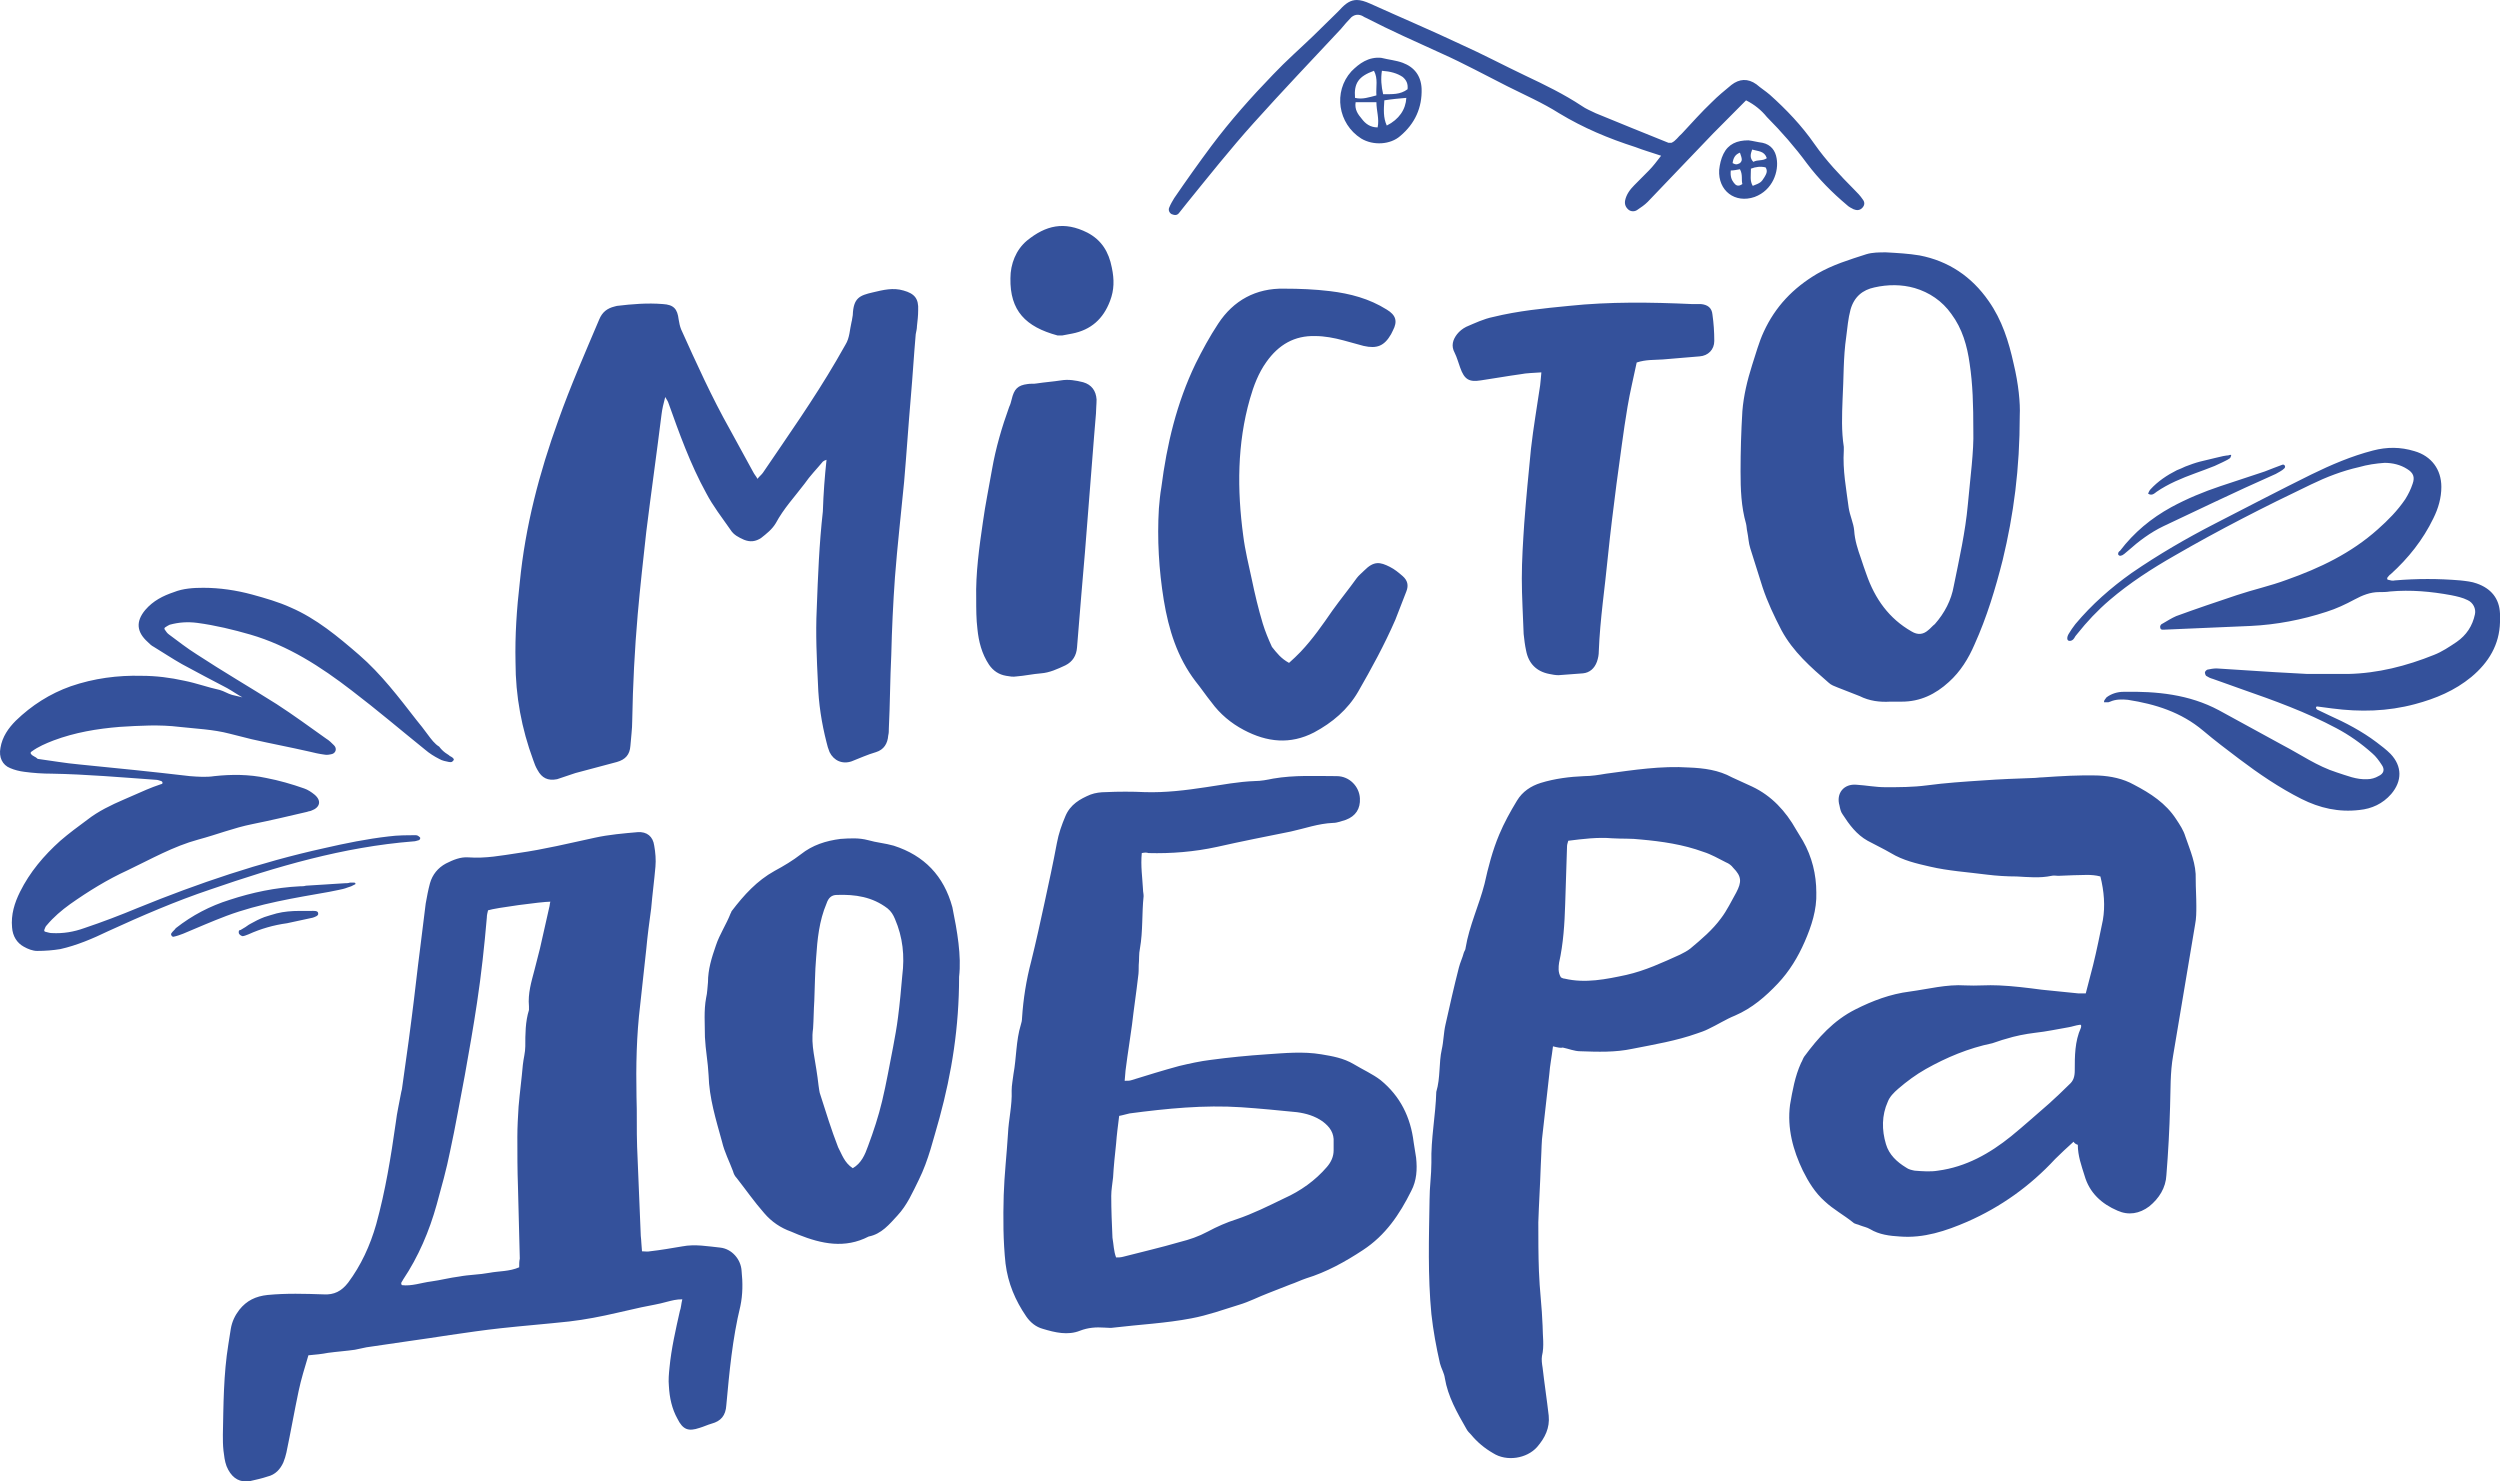<svg xmlns="http://www.w3.org/2000/svg" width="135" height="80" viewBox="0 0 135 80" fill="none"><path d="M28.036 68.434C27.508 68.666 26.948 68.633 26.42 68.733C25.892 68.833 25.331 68.833 24.803 68.932C24.275 68.999 23.78 69.132 23.285 69.198C22.757 69.265 22.229 69.464 21.702 69.398C21.603 69.265 21.735 69.198 21.767 69.099C22.592 67.869 23.186 66.473 23.582 65.044C23.846 64.08 24.11 63.149 24.308 62.152C24.605 60.789 24.836 59.427 25.1 58.064C25.331 56.768 25.562 55.471 25.76 54.142C25.991 52.613 26.156 51.084 26.288 49.556C26.288 49.422 26.321 49.29 26.354 49.157C26.75 49.024 29.257 48.691 29.719 48.691C29.686 48.791 29.686 48.924 29.653 49.024C29.488 49.755 29.323 50.486 29.158 51.217C29.059 51.616 28.96 51.982 28.861 52.381C28.696 53.012 28.498 53.644 28.564 54.342C28.564 54.408 28.564 54.474 28.564 54.541C28.366 55.172 28.366 55.837 28.366 56.502C28.366 56.834 28.267 57.167 28.234 57.499C28.168 58.263 28.069 58.995 28.003 59.759C27.97 60.291 27.937 60.856 27.937 61.388C27.937 62.285 27.937 63.182 27.97 64.08C28.003 65.376 28.036 66.672 28.069 67.968C28.036 68.101 28.036 68.267 28.036 68.434ZM13.288 80C13.387 80 13.486 80 13.552 79.967C13.849 79.9 14.146 79.834 14.443 79.734C14.872 79.634 15.136 79.335 15.301 78.97C15.367 78.803 15.433 78.604 15.466 78.438C15.697 77.341 15.895 76.211 16.126 75.114C16.258 74.483 16.456 73.851 16.654 73.186C17.017 73.153 17.38 73.12 17.709 73.054C18.204 72.987 18.699 72.954 19.161 72.887C19.359 72.854 19.59 72.788 19.788 72.754C21.306 72.522 22.823 72.322 24.308 72.09C25.232 71.957 26.123 71.824 27.046 71.724C28.267 71.591 29.521 71.492 30.742 71.359C31.599 71.259 32.457 71.093 33.315 70.893C33.744 70.793 34.173 70.694 34.635 70.594C35.097 70.494 35.559 70.428 36.021 70.295C36.285 70.228 36.516 70.162 36.845 70.162C36.779 70.428 36.779 70.627 36.713 70.793C36.483 71.824 36.252 72.821 36.153 73.851C36.12 74.184 36.087 74.516 36.12 74.848C36.153 75.48 36.285 76.078 36.581 76.61C36.878 77.208 37.175 77.308 37.769 77.108C38 77.042 38.198 76.942 38.429 76.876C38.924 76.743 39.188 76.444 39.221 75.879C39.386 74.084 39.551 72.289 39.98 70.528C40.112 69.896 40.112 69.265 40.046 68.633C40.013 68.002 39.518 67.437 38.891 67.37C38.231 67.304 37.538 67.171 36.845 67.304C36.252 67.403 35.691 67.503 35.097 67.57C34.965 67.603 34.833 67.57 34.668 67.57C34.635 67.27 34.635 67.005 34.602 66.739C34.536 65.143 34.47 63.515 34.404 61.919C34.371 61.022 34.404 60.125 34.371 59.227C34.338 57.565 34.371 55.904 34.569 54.275C34.668 53.278 34.8 52.248 34.899 51.251C34.965 50.519 35.064 49.788 35.163 49.057C35.229 48.292 35.328 47.561 35.394 46.797C35.427 46.431 35.394 46.032 35.328 45.667C35.262 45.168 34.932 44.902 34.437 44.936C33.678 45.002 32.886 45.069 32.127 45.235C30.742 45.534 29.389 45.866 27.97 46.066C27.079 46.199 26.222 46.365 25.298 46.298C24.869 46.265 24.473 46.431 24.077 46.631C23.648 46.863 23.351 47.229 23.219 47.694C23.12 48.06 23.054 48.425 22.988 48.791C22.889 49.589 22.79 50.386 22.691 51.184C22.526 52.447 22.394 53.71 22.229 54.973C22.163 55.405 22.131 55.804 22.064 56.236C21.933 57.1 21.834 57.964 21.702 58.828C21.702 58.862 21.669 58.928 21.669 58.961C21.57 59.526 21.438 60.058 21.372 60.623C21.108 62.484 20.811 64.312 20.316 66.107C19.986 67.27 19.491 68.334 18.798 69.265C18.435 69.73 18.039 69.929 17.478 69.896C16.456 69.863 15.466 69.83 14.443 69.929C13.816 69.996 13.321 70.228 12.925 70.727C12.694 71.026 12.53 71.359 12.463 71.757C12.431 72.023 12.364 72.322 12.332 72.588C12.068 74.217 12.068 75.846 12.035 77.474C12.035 77.773 12.035 78.039 12.068 78.338C12.101 78.604 12.133 78.903 12.232 79.169C12.463 79.734 12.826 80 13.288 80ZM60.27 67.902C60.403 67.902 60.502 67.902 60.633 67.869C61.656 67.603 62.679 67.37 63.702 67.071C64.23 66.938 64.725 66.772 65.219 66.506C65.714 66.24 66.242 66.007 66.77 65.841C67.661 65.542 68.519 65.11 69.344 64.711C70.234 64.312 71.026 63.747 71.653 63.016C71.884 62.75 72.016 62.451 72.016 62.119C72.016 61.986 72.016 61.82 72.016 61.687C72.049 61.188 71.818 60.856 71.422 60.557C70.993 60.258 70.531 60.125 70.037 60.058C69.047 59.959 68.024 59.859 67.034 59.792C65.022 59.659 63.009 59.859 60.996 60.125C60.831 60.158 60.633 60.224 60.435 60.258C60.37 60.789 60.303 61.288 60.27 61.753C60.205 62.352 60.139 62.983 60.106 63.581C60.073 63.914 60.007 64.246 60.007 64.578C60.007 65.343 60.04 66.107 60.073 66.838C60.139 67.204 60.139 67.57 60.27 67.902ZM61.656 46.066C61.59 46.764 61.689 47.395 61.722 48.027C61.722 48.16 61.755 48.259 61.755 48.392C61.656 49.323 61.722 50.287 61.557 51.217C61.491 51.516 61.524 51.816 61.491 52.115C61.491 52.314 61.491 52.547 61.458 52.746C61.359 53.61 61.227 54.474 61.128 55.339C61.029 56.103 60.897 56.867 60.798 57.665C60.765 57.865 60.765 58.064 60.732 58.363C60.897 58.363 60.996 58.363 61.095 58.33C61.953 58.064 62.811 57.798 63.669 57.565C64.23 57.432 64.824 57.3 65.385 57.233C66.374 57.1 67.397 57 68.387 56.934C69.377 56.867 70.366 56.768 71.356 56.934C71.95 57.034 72.544 57.133 73.105 57.466C73.6 57.765 74.128 57.998 74.557 58.33C75.612 59.194 76.173 60.324 76.338 61.687C76.371 61.953 76.437 62.252 76.47 62.518C76.536 63.149 76.503 63.747 76.206 64.312C75.579 65.575 74.82 66.705 73.6 67.503C72.643 68.135 71.62 68.7 70.531 69.032C70.234 69.132 69.971 69.265 69.674 69.364C69.278 69.531 68.882 69.663 68.486 69.83C67.958 70.029 67.463 70.295 66.902 70.461C66.044 70.727 65.219 71.026 64.329 71.192C62.943 71.458 61.524 71.525 60.139 71.691C59.974 71.724 59.809 71.691 59.644 71.691C59.182 71.658 58.753 71.691 58.324 71.857C57.664 72.123 56.971 71.957 56.311 71.757C55.948 71.658 55.651 71.425 55.42 71.093C54.827 70.228 54.431 69.298 54.299 68.234C54.167 67.005 54.167 65.775 54.2 64.545C54.233 63.448 54.365 62.318 54.431 61.221C54.464 60.457 54.662 59.693 54.629 58.895C54.629 58.596 54.695 58.297 54.728 57.998C54.893 57.1 54.86 56.203 55.124 55.339C55.157 55.239 55.19 55.106 55.19 54.973C55.256 53.943 55.42 52.912 55.684 51.915C55.948 50.852 56.179 49.788 56.41 48.725C56.641 47.661 56.872 46.597 57.07 45.534C57.169 45.002 57.334 44.537 57.532 44.072C57.796 43.44 58.324 43.141 58.885 42.908C59.149 42.809 59.446 42.775 59.71 42.775C60.403 42.742 61.128 42.742 61.821 42.775C62.943 42.809 64.032 42.675 65.121 42.509C66.011 42.376 66.869 42.21 67.76 42.177C68.09 42.177 68.42 42.111 68.75 42.044C69.904 41.845 71.059 41.911 72.181 41.911C72.874 41.911 73.402 42.476 73.435 43.108C73.468 43.673 73.204 44.072 72.676 44.271C72.445 44.337 72.214 44.437 71.983 44.437C71.191 44.47 70.465 44.736 69.707 44.902C68.387 45.168 67.034 45.434 65.714 45.733C64.494 45.999 63.24 46.099 62.019 46.066C61.92 46.032 61.821 46.032 61.656 46.066ZM84.29 52.779C84.356 52.813 84.421 52.846 84.487 52.846C85.609 53.112 86.731 52.879 87.82 52.646C88.843 52.414 89.766 51.982 90.723 51.55C90.921 51.45 91.119 51.35 91.284 51.217C91.878 50.719 92.472 50.22 92.934 49.589C93.264 49.157 93.495 48.658 93.759 48.193C94.055 47.628 94.055 47.329 93.594 46.863C93.495 46.73 93.363 46.631 93.198 46.564C92.802 46.365 92.406 46.132 91.977 45.999C90.888 45.6 89.733 45.434 88.612 45.334C88.084 45.268 87.589 45.301 87.061 45.268C86.269 45.202 85.477 45.301 84.686 45.401C84.653 45.534 84.62 45.6 84.62 45.7C84.587 46.73 84.553 47.794 84.52 48.824C84.487 49.888 84.421 50.951 84.191 51.982C84.158 52.214 84.125 52.514 84.29 52.779ZM83.861 56.502C83.795 57.067 83.696 57.532 83.663 57.998C83.531 59.161 83.399 60.357 83.267 61.521C83.234 61.986 83.234 62.451 83.201 62.95C83.168 63.98 83.102 64.977 83.069 66.007C83.069 66.872 83.069 67.769 83.102 68.633C83.135 69.63 83.267 70.594 83.3 71.591C83.3 72.123 83.399 72.688 83.267 73.22C83.234 73.419 83.267 73.652 83.3 73.851C83.399 74.715 83.531 75.58 83.63 76.444C83.696 77.108 83.432 77.64 83.003 78.139C82.442 78.77 81.353 78.936 80.627 78.471C80.165 78.205 79.769 77.873 79.44 77.474C79.341 77.374 79.242 77.275 79.176 77.142C78.681 76.278 78.186 75.413 78.021 74.416C77.988 74.15 77.823 73.885 77.757 73.619C77.559 72.754 77.394 71.857 77.295 70.96C77.097 68.899 77.163 66.838 77.196 64.778C77.196 64.113 77.295 63.448 77.295 62.783C77.262 61.487 77.526 60.224 77.559 58.961C77.79 58.197 77.691 57.399 77.856 56.668C77.955 56.236 77.955 55.771 78.054 55.339C78.285 54.308 78.516 53.278 78.78 52.248C78.846 51.982 78.978 51.716 79.044 51.45C79.077 51.35 79.143 51.284 79.143 51.184C79.341 49.987 79.868 48.891 80.165 47.727C80.363 46.83 80.594 45.933 80.957 45.069C81.221 44.437 81.551 43.839 81.914 43.24C82.211 42.742 82.673 42.443 83.201 42.277C83.96 42.044 84.751 41.944 85.543 41.911C85.939 41.911 86.335 41.845 86.731 41.778C88.216 41.579 89.7 41.346 91.218 41.446C92.01 41.479 92.802 41.579 93.528 41.978C93.891 42.144 94.254 42.31 94.616 42.476C95.672 42.975 96.431 43.806 96.992 44.803C97.124 45.002 97.223 45.202 97.355 45.401C97.85 46.265 98.081 47.229 98.081 48.193C98.114 49.123 97.817 50.021 97.454 50.852C97.091 51.683 96.629 52.447 96.002 53.112C95.342 53.81 94.616 54.441 93.693 54.84C93.198 55.039 92.736 55.339 92.241 55.571C92.043 55.671 91.845 55.737 91.647 55.804C90.525 56.203 89.338 56.402 88.15 56.635C87.226 56.834 86.269 56.801 85.345 56.768C85.015 56.768 84.719 56.635 84.388 56.568C84.29 56.602 84.125 56.568 83.861 56.502ZM112.301 55.339C112.07 55.372 111.905 55.438 111.707 55.471C111.113 55.571 110.519 55.704 109.892 55.771C109.364 55.837 108.836 55.937 108.309 56.103C108.045 56.169 107.814 56.269 107.583 56.336C106.296 56.602 105.108 57.1 103.986 57.732C103.459 58.031 102.964 58.396 102.502 58.795C102.271 58.995 102.04 59.227 101.941 59.493C101.611 60.224 101.611 61.022 101.842 61.786C102.007 62.352 102.436 62.75 102.931 63.049C103.063 63.149 103.228 63.182 103.393 63.216C103.821 63.249 104.25 63.282 104.646 63.216C106.164 63.016 107.451 62.285 108.605 61.354C109.298 60.789 109.958 60.191 110.651 59.593C111.014 59.261 111.377 58.928 111.74 58.562C111.971 58.363 112.037 58.13 112.037 57.798C112.037 57.034 112.037 56.236 112.367 55.505C112.367 55.505 112.433 55.305 112.301 55.339ZM111.971 61.654C111.608 61.986 111.278 62.285 110.981 62.584C109.628 64.046 108.045 65.177 106.23 65.974C105.075 66.473 103.887 66.872 102.601 66.772C102.04 66.739 101.479 66.672 100.984 66.373C100.819 66.273 100.621 66.24 100.456 66.174C100.324 66.107 100.159 66.107 100.06 66.007C99.565 65.609 99.004 65.309 98.543 64.877C98.015 64.412 97.652 63.814 97.355 63.216C96.827 62.119 96.497 60.922 96.662 59.659C96.794 58.895 96.926 58.13 97.256 57.399C97.322 57.3 97.355 57.167 97.421 57.067C98.18 56.037 99.004 55.106 100.192 54.508C101.116 54.042 102.073 53.677 103.129 53.544C104.118 53.411 105.108 53.145 106.131 53.212C106.725 53.245 107.352 53.178 107.946 53.212C108.704 53.245 109.496 53.344 110.255 53.444C110.915 53.511 111.575 53.577 112.235 53.644C112.334 53.644 112.466 53.644 112.631 53.644C112.763 53.145 112.895 52.646 113.027 52.115C113.225 51.317 113.389 50.486 113.554 49.688C113.686 48.924 113.62 48.126 113.422 47.329C112.928 47.196 112.466 47.262 111.971 47.262C111.707 47.262 111.41 47.295 111.146 47.295C111.014 47.295 110.915 47.262 110.783 47.295C110.156 47.428 109.529 47.362 108.902 47.329C108.375 47.329 107.814 47.295 107.286 47.229C106.263 47.096 105.207 47.029 104.217 46.797C103.492 46.631 102.766 46.465 102.106 46.066C101.71 45.833 101.281 45.634 100.852 45.401C100.258 45.069 99.862 44.537 99.499 43.972C99.4 43.839 99.367 43.673 99.334 43.506C99.136 42.842 99.565 42.31 100.258 42.376C100.786 42.41 101.281 42.509 101.809 42.509C102.568 42.509 103.294 42.509 104.052 42.41C105.042 42.277 106.065 42.21 107.055 42.144C107.979 42.077 108.869 42.044 109.793 42.011C109.958 42.011 110.123 41.978 110.288 41.978C111.278 41.911 112.301 41.845 113.324 41.878C113.983 41.911 114.643 42.044 115.237 42.376C116.128 42.842 116.953 43.373 117.514 44.238C117.712 44.537 117.91 44.836 118.009 45.168C118.272 45.933 118.602 46.664 118.569 47.495C118.569 47.96 118.602 48.425 118.602 48.924C118.602 49.256 118.602 49.589 118.536 49.921C118.141 52.281 117.745 54.641 117.349 57C117.184 57.931 117.217 58.828 117.184 59.759C117.151 60.989 117.085 62.218 116.986 63.448C116.953 64.146 116.59 64.711 116.062 65.143C115.534 65.542 114.94 65.642 114.346 65.376C113.488 65.01 112.829 64.412 112.565 63.481C112.4 62.95 112.202 62.418 112.202 61.82C112.103 61.786 112.037 61.753 111.971 61.654ZM44.632 24.828C44.533 24.861 44.467 24.894 44.434 24.927C44.104 25.326 43.741 25.692 43.444 26.124C42.916 26.822 42.322 27.453 41.893 28.251C41.695 28.583 41.398 28.816 41.102 29.049C40.805 29.248 40.508 29.281 40.178 29.148C39.881 29.015 39.617 28.882 39.452 28.616C38.99 27.952 38.495 27.32 38.132 26.622C37.274 25.06 36.68 23.398 36.087 21.737C36.054 21.637 35.988 21.57 35.922 21.438C35.823 21.803 35.757 22.102 35.724 22.368C35.46 24.495 35.163 26.589 34.899 28.716C34.734 30.212 34.569 31.674 34.437 33.17C34.272 35.064 34.173 36.992 34.14 38.92C34.14 39.385 34.074 39.817 34.041 40.282C34.008 40.748 33.777 41.014 33.315 41.147C32.556 41.346 31.83 41.545 31.072 41.745C30.874 41.811 30.676 41.878 30.478 41.944C30.346 41.978 30.214 42.044 30.082 42.077C29.587 42.177 29.257 42.011 29.026 41.579C28.927 41.413 28.861 41.246 28.795 41.047C28.168 39.352 27.838 37.59 27.838 35.762C27.805 34.3 27.904 32.871 28.069 31.442C28.366 28.417 29.125 25.526 30.148 22.701C30.808 20.839 31.599 19.044 32.358 17.25C32.523 16.851 32.787 16.651 33.183 16.552C33.216 16.552 33.282 16.518 33.315 16.518C34.14 16.419 34.965 16.352 35.79 16.419C36.383 16.452 36.581 16.685 36.647 17.25C36.68 17.449 36.713 17.615 36.779 17.782C37.604 19.61 38.429 21.438 39.419 23.199C39.848 23.963 40.244 24.728 40.673 25.492C40.739 25.625 40.838 25.725 40.904 25.858C41.002 25.725 41.135 25.625 41.2 25.526C42.553 23.531 43.939 21.57 45.16 19.477C45.325 19.177 45.49 18.912 45.655 18.612C45.886 18.247 45.886 17.782 45.984 17.383C46.017 17.283 46.017 17.15 46.05 17.017C46.084 16.086 46.413 15.954 47.139 15.787C47.7 15.654 48.228 15.521 48.789 15.688C49.383 15.854 49.614 16.12 49.581 16.751C49.581 17.05 49.548 17.316 49.515 17.615C49.515 17.748 49.482 17.881 49.449 18.047C49.35 19.177 49.284 20.307 49.185 21.438C49.053 22.966 48.954 24.495 48.822 26.024C48.657 27.752 48.459 29.447 48.327 31.176C48.228 32.572 48.162 33.968 48.129 35.364C48.063 36.693 48.063 38.022 47.997 39.352C47.997 39.485 47.997 39.584 47.964 39.718C47.931 40.15 47.733 40.482 47.304 40.615C46.842 40.748 46.413 40.947 45.984 41.113C45.49 41.28 45.028 41.08 44.797 40.615C44.731 40.449 44.665 40.249 44.632 40.083C44.368 39.053 44.203 37.989 44.17 36.926C44.104 35.563 44.038 34.233 44.104 32.871C44.17 31.109 44.236 29.381 44.434 27.619C44.467 26.622 44.533 25.758 44.632 24.828ZM46.05 63.083C46.512 62.817 46.71 62.352 46.875 61.886C47.172 61.089 47.436 60.291 47.634 59.46C47.865 58.496 48.03 57.532 48.228 56.535C48.327 56.003 48.426 55.471 48.492 54.94C48.591 54.175 48.657 53.444 48.723 52.68C48.855 51.616 48.756 50.619 48.327 49.622C48.228 49.389 48.129 49.223 47.931 49.057C47.106 48.425 46.182 48.292 45.193 48.326C44.896 48.326 44.731 48.492 44.632 48.791C44.236 49.722 44.137 50.719 44.071 51.716C44.005 52.48 44.005 53.278 43.972 54.042C43.939 54.541 43.939 55.039 43.906 55.538C43.84 56.003 43.873 56.435 43.939 56.867C44.038 57.466 44.137 58.031 44.203 58.629C44.236 58.795 44.236 58.961 44.302 59.127C44.599 60.058 44.896 61.022 45.259 61.953C45.457 62.318 45.589 62.783 46.05 63.083ZM51.791 52.746C51.791 55.471 51.395 57.931 50.736 60.357C50.406 61.487 50.142 62.651 49.614 63.714C49.284 64.379 48.987 65.077 48.459 65.642C48.03 66.107 47.601 66.639 46.908 66.772C45.622 67.437 44.368 67.171 43.114 66.672C42.982 66.606 42.85 66.573 42.718 66.506C42.157 66.307 41.662 65.974 41.267 65.509C40.739 64.911 40.277 64.246 39.782 63.614C39.683 63.515 39.617 63.382 39.584 63.249C39.386 62.717 39.122 62.218 38.99 61.654C38.66 60.457 38.297 59.294 38.264 58.064C38.231 57.366 38.099 56.701 38.066 56.003C38.066 55.305 38 54.574 38.132 53.876C38.198 53.61 38.198 53.311 38.231 53.045C38.231 52.347 38.429 51.716 38.66 51.051C38.858 50.453 39.221 49.921 39.452 49.323C39.485 49.29 39.485 49.223 39.518 49.19C40.178 48.326 40.871 47.561 41.827 47.029C42.322 46.764 42.817 46.465 43.246 46.132C43.873 45.634 44.599 45.401 45.391 45.301C45.886 45.268 46.38 45.235 46.875 45.368C47.337 45.501 47.799 45.534 48.261 45.667C49.911 46.199 50.967 47.295 51.428 48.99C51.692 50.287 51.923 51.616 51.791 52.746ZM106.56 23.265C106.56 21.836 106.527 20.739 106.362 19.643C106.23 18.679 105.966 17.748 105.372 16.951C104.877 16.253 104.184 15.787 103.393 15.555C102.7 15.355 101.941 15.355 101.215 15.521C100.588 15.654 100.126 16.02 99.928 16.718C99.796 17.216 99.763 17.682 99.697 18.18C99.532 19.31 99.565 20.44 99.499 21.57C99.466 22.435 99.433 23.265 99.565 24.13C99.565 24.196 99.565 24.263 99.565 24.329C99.499 25.393 99.697 26.39 99.829 27.42C99.895 27.852 100.093 28.251 100.126 28.65C100.159 29.182 100.324 29.68 100.489 30.145C100.588 30.445 100.687 30.744 100.786 31.01C101.248 32.339 102.007 33.403 103.228 34.1C103.558 34.3 103.854 34.267 104.118 34.034C104.25 33.934 104.349 33.801 104.481 33.702C105.009 33.103 105.372 32.406 105.504 31.641C105.801 30.179 106.131 28.716 106.263 27.254C106.395 25.791 106.593 24.362 106.56 23.265ZM109.067 22.435C109.067 25.326 108.737 27.786 108.144 30.245C107.748 31.807 107.286 33.336 106.626 34.798C106.296 35.563 105.867 36.261 105.24 36.826C104.514 37.491 103.69 37.889 102.7 37.889C102.502 37.889 102.271 37.889 102.073 37.889C101.512 37.923 100.951 37.856 100.423 37.59C100.027 37.424 99.631 37.291 99.235 37.125C99.07 37.059 98.873 36.992 98.74 36.859C97.784 36.028 96.827 35.197 96.2 34.034C95.804 33.27 95.441 32.505 95.177 31.707C94.946 31.01 94.748 30.312 94.517 29.614C94.418 29.314 94.418 29.015 94.353 28.716C94.32 28.583 94.32 28.417 94.287 28.284C94.022 27.354 93.99 26.423 93.99 25.459C93.99 24.362 94.022 23.299 94.088 22.202C94.154 21.371 94.353 20.54 94.616 19.709C94.814 19.111 94.979 18.479 95.243 17.914C95.87 16.552 96.827 15.555 98.114 14.79C98.972 14.292 99.862 14.026 100.786 13.727C101.116 13.627 101.479 13.627 101.842 13.627C102.436 13.66 103.063 13.693 103.657 13.793C105.207 14.092 106.461 14.923 107.385 16.253C108.111 17.283 108.474 18.446 108.737 19.643C109.001 20.739 109.1 21.77 109.067 22.435ZM23.087 39.651C22.889 39.385 22.691 39.119 22.493 38.887C21.537 37.657 20.58 36.394 19.392 35.364C18.237 34.366 17.082 33.403 15.697 32.804C15.037 32.505 14.344 32.306 13.618 32.106C12.76 31.874 11.87 31.741 10.979 31.741C10.451 31.741 9.89 31.774 9.395 31.973C8.801 32.173 8.273 32.439 7.844 32.937C7.317 33.569 7.383 34.134 7.976 34.666C8.075 34.765 8.174 34.865 8.306 34.931C8.801 35.231 9.296 35.563 9.824 35.862C10.616 36.294 11.441 36.726 12.265 37.158C12.562 37.325 12.793 37.491 13.09 37.657C12.925 37.624 12.694 37.557 12.53 37.524C12.299 37.457 12.101 37.325 11.87 37.258C11.243 37.125 10.616 36.892 9.956 36.76C9.197 36.593 8.438 36.494 7.646 36.494C6.36 36.46 5.073 36.627 3.819 37.059C2.697 37.457 1.708 38.089 0.85 38.92C0.454 39.319 0.124 39.784 0.025 40.382C-0.074 40.881 0.124 41.313 0.553 41.479C0.784 41.579 1.048 41.645 1.312 41.678C1.807 41.745 2.302 41.778 2.796 41.778C4.677 41.811 6.558 41.978 8.438 42.111C8.504 42.111 8.603 42.144 8.702 42.177C8.801 42.21 8.801 42.343 8.702 42.343C8.405 42.443 8.141 42.543 7.91 42.642C7.514 42.809 7.086 43.008 6.69 43.174C5.997 43.473 5.304 43.806 4.71 44.271C4.215 44.636 3.72 45.002 3.258 45.401C2.368 46.199 1.609 47.096 1.081 48.16C0.784 48.758 0.586 49.389 0.652 50.087C0.685 50.553 0.916 50.918 1.279 51.118C1.51 51.251 1.774 51.35 2.005 51.35C2.434 51.35 2.862 51.317 3.258 51.251C4.149 51.051 5.007 50.685 5.832 50.287C7.646 49.456 9.494 48.658 11.375 48.027C14.938 46.797 18.534 45.733 22.328 45.434C22.427 45.434 22.493 45.401 22.625 45.368C22.691 45.334 22.724 45.235 22.658 45.202C22.592 45.135 22.526 45.102 22.46 45.102C21.965 45.102 21.471 45.102 20.976 45.168C19.821 45.301 18.666 45.534 17.511 45.8C14.047 46.564 10.715 47.694 7.449 49.024C6.492 49.422 5.535 49.788 4.545 50.12C3.984 50.32 3.423 50.42 2.796 50.386C2.697 50.386 2.599 50.353 2.467 50.32C2.401 50.32 2.368 50.253 2.401 50.187C2.434 50.087 2.467 50.021 2.533 49.954C2.895 49.522 3.324 49.157 3.786 48.824C4.776 48.126 5.799 47.495 6.888 46.996C8.141 46.398 9.362 45.7 10.715 45.334C11.705 45.069 12.628 44.703 13.618 44.504C14.608 44.304 15.598 44.072 16.588 43.839C16.654 43.806 16.753 43.806 16.819 43.772C17.28 43.606 17.38 43.24 16.983 42.908C16.819 42.775 16.621 42.642 16.423 42.576C15.763 42.343 15.07 42.144 14.377 42.011C13.453 41.811 12.496 41.811 11.573 41.911C11.144 41.978 10.682 41.944 10.253 41.911C8.273 41.678 6.294 41.479 4.281 41.28C3.522 41.213 2.796 41.08 2.038 40.98C1.906 40.847 1.774 40.847 1.675 40.715C1.642 40.681 1.642 40.615 1.708 40.582C2.071 40.316 2.467 40.15 2.895 39.983C4.05 39.551 5.238 39.352 6.459 39.252C7.548 39.186 8.603 39.119 9.692 39.252C10.583 39.352 11.507 39.385 12.398 39.618C12.793 39.718 13.189 39.817 13.585 39.917C14.608 40.15 15.664 40.349 16.687 40.582C16.951 40.648 17.247 40.715 17.511 40.748C17.643 40.781 17.808 40.748 17.94 40.715C18.138 40.648 18.204 40.416 18.039 40.249C17.907 40.116 17.775 39.983 17.61 39.884C16.72 39.252 15.862 38.621 14.938 38.022C13.519 37.125 12.035 36.261 10.616 35.33C10.088 34.998 9.626 34.632 9.131 34.267C9.032 34.2 8.966 34.1 8.9 34.001C8.867 33.968 8.867 33.901 8.933 33.868C9.032 33.801 9.098 33.768 9.164 33.735C9.659 33.602 10.121 33.569 10.649 33.635C11.639 33.768 12.595 34.001 13.519 34.267C15.565 34.865 17.314 35.995 18.996 37.291C20.349 38.322 21.636 39.418 22.955 40.482C23.186 40.681 23.45 40.847 23.714 40.98C23.879 41.08 24.077 41.113 24.242 41.147C24.308 41.147 24.374 41.18 24.44 41.113C24.473 41.08 24.506 41.047 24.506 41.014C24.506 40.98 24.473 40.947 24.44 40.914C24.407 40.881 24.374 40.881 24.341 40.847C24.308 40.847 24.275 40.814 24.242 40.781C24.176 40.748 24.11 40.681 24.044 40.648C23.912 40.548 23.813 40.449 23.714 40.316C23.483 40.183 23.285 39.917 23.087 39.651ZM69.608 35.796C69.838 35.596 70.037 35.397 70.234 35.197C70.894 34.499 71.422 33.735 71.95 32.971C72.379 32.372 72.841 31.807 73.27 31.209C73.369 31.076 73.534 30.943 73.666 30.81C74.194 30.278 74.524 30.345 75.052 30.611C75.315 30.744 75.513 30.91 75.744 31.109C76.008 31.342 76.074 31.608 75.942 31.94C75.744 32.439 75.546 32.971 75.348 33.469C74.754 34.832 74.062 36.095 73.336 37.358C72.775 38.322 71.95 39.02 70.96 39.551C69.674 40.216 68.42 40.083 67.166 39.418C66.473 39.053 65.879 38.554 65.418 37.923C65.121 37.557 64.857 37.158 64.56 36.793C63.57 35.496 63.108 34.001 62.844 32.406C62.58 30.777 62.481 29.115 62.58 27.453C62.613 27.088 62.646 26.689 62.712 26.323C63.009 23.997 63.537 21.77 64.56 19.643C64.923 18.912 65.319 18.18 65.78 17.482C66.605 16.219 67.826 15.555 69.344 15.588C70.168 15.588 70.993 15.621 71.818 15.721C72.907 15.854 73.93 16.12 74.886 16.718C75.381 17.017 75.48 17.349 75.216 17.848C75.183 17.914 75.15 17.981 75.118 18.047C74.754 18.679 74.359 18.845 73.633 18.679C73.27 18.579 72.907 18.479 72.544 18.38C72.049 18.247 71.521 18.147 71.026 18.147C69.904 18.114 69.047 18.612 68.387 19.543C67.958 20.141 67.694 20.839 67.496 21.537C66.803 23.963 66.803 26.456 67.133 28.916C67.232 29.713 67.43 30.511 67.595 31.275C67.76 32.073 67.958 32.904 68.189 33.669C68.321 34.1 68.486 34.499 68.684 34.931C68.948 35.264 69.179 35.563 69.608 35.796ZM83.234 20.108C82.805 20.141 82.442 20.141 82.112 20.208C81.386 20.307 80.66 20.44 79.967 20.54C79.341 20.64 79.077 20.507 78.846 19.842C78.747 19.576 78.681 19.31 78.549 19.044C78.351 18.679 78.45 18.346 78.681 18.047C78.813 17.881 78.978 17.748 79.176 17.648C79.638 17.449 80.132 17.216 80.627 17.117C81.98 16.784 83.366 16.651 84.719 16.518C86.929 16.286 89.139 16.319 91.35 16.419C91.515 16.419 91.68 16.419 91.845 16.419C92.208 16.452 92.439 16.618 92.472 16.984C92.538 17.449 92.571 17.914 92.571 18.413C92.571 18.878 92.241 19.211 91.779 19.244C91.119 19.31 90.459 19.344 89.799 19.41C89.338 19.443 88.876 19.41 88.381 19.576C88.216 20.374 88.018 21.172 87.886 21.969C87.655 23.332 87.49 24.728 87.292 26.124C87.127 27.42 86.962 28.716 86.83 30.012C86.665 31.741 86.401 33.436 86.335 35.164C86.335 35.364 86.302 35.53 86.236 35.729C86.104 36.095 85.84 36.327 85.477 36.361C85.048 36.394 84.587 36.427 84.158 36.46C83.993 36.46 83.828 36.427 83.663 36.394C82.97 36.261 82.541 35.829 82.409 35.131C82.343 34.832 82.31 34.533 82.277 34.233C82.244 33.236 82.178 32.239 82.178 31.242C82.178 30.245 82.244 29.248 82.31 28.251C82.409 26.922 82.541 25.559 82.673 24.229C82.805 23.066 83.003 21.936 83.168 20.806C83.201 20.573 83.201 20.407 83.234 20.108ZM125.135 38.322C125.333 38.421 125.564 38.521 125.762 38.621C126.653 39.02 127.544 39.485 128.335 40.083C128.599 40.282 128.863 40.482 129.094 40.715C129.721 41.379 129.721 42.177 129.127 42.875C128.665 43.407 128.071 43.673 127.412 43.739C126.29 43.872 125.267 43.639 124.277 43.141C123.089 42.543 121.968 41.778 120.912 40.98C120.252 40.482 119.592 39.983 118.965 39.452C117.778 38.455 116.392 38.022 114.907 37.79C114.577 37.757 114.247 37.757 113.95 37.889C113.917 37.889 113.884 37.923 113.851 37.923C113.818 37.923 113.785 37.923 113.752 37.923C113.719 37.923 113.686 37.923 113.653 37.923C113.653 37.923 113.653 37.923 113.62 37.923C113.62 37.889 113.62 37.889 113.62 37.856C113.62 37.823 113.653 37.823 113.653 37.79C113.686 37.757 113.719 37.69 113.752 37.657C114.016 37.457 114.346 37.358 114.676 37.358C116.458 37.325 118.206 37.491 119.823 38.355C120.978 38.986 122.133 39.618 123.287 40.249C124.244 40.748 125.135 41.379 126.191 41.712C126.719 41.878 127.247 42.111 127.84 42.077C128.038 42.077 128.269 42.011 128.434 41.911C128.731 41.778 128.797 41.545 128.599 41.28C128.467 41.08 128.302 40.847 128.104 40.681C127.511 40.15 126.851 39.684 126.158 39.319C124.541 38.455 122.793 37.823 121.077 37.225C120.549 37.025 120.021 36.859 119.493 36.66C119.361 36.627 119.229 36.56 119.13 36.494C119.097 36.46 119.064 36.361 119.064 36.327C119.064 36.261 119.13 36.194 119.196 36.161C119.361 36.128 119.526 36.095 119.691 36.095C120.714 36.161 121.77 36.228 122.793 36.294C123.386 36.327 124.013 36.361 124.607 36.394C125.333 36.394 126.059 36.394 126.785 36.394C128.401 36.361 129.952 35.962 131.437 35.364C131.866 35.197 132.262 34.931 132.657 34.666C133.185 34.3 133.515 33.801 133.647 33.17C133.713 32.871 133.548 32.538 133.251 32.406C132.987 32.273 132.69 32.206 132.361 32.14C131.272 31.94 130.183 31.84 129.061 31.94C128.863 31.973 128.665 31.973 128.467 31.973C128.005 31.973 127.577 32.14 127.148 32.372C126.653 32.638 126.158 32.871 125.63 33.037C124.31 33.469 122.925 33.735 121.539 33.801C119.988 33.868 118.437 33.934 116.887 34.001C116.854 34.001 116.788 34.001 116.755 34.001C116.722 34.001 116.656 33.968 116.656 33.901C116.623 33.801 116.689 33.702 116.788 33.669C117.019 33.535 117.283 33.369 117.514 33.27C118.602 32.871 119.691 32.505 120.78 32.14C121.671 31.84 122.595 31.641 123.485 31.309C125.267 30.677 126.95 29.88 128.401 28.583C128.962 28.085 129.457 27.586 129.886 26.955C130.051 26.689 130.183 26.423 130.282 26.124C130.414 25.758 130.315 25.526 129.985 25.326C129.622 25.093 129.193 24.994 128.764 24.994C128.302 25.027 127.84 25.093 127.379 25.226C126.488 25.426 125.63 25.758 124.805 26.157C122.298 27.354 119.823 28.616 117.415 30.012C116.194 30.71 115.006 31.475 113.917 32.406C113.258 32.971 112.697 33.569 112.169 34.233C112.103 34.3 112.037 34.4 112.004 34.466C111.938 34.566 111.839 34.632 111.707 34.599C111.608 34.566 111.608 34.4 111.707 34.233C111.806 34.067 111.938 33.868 112.07 33.702C112.961 32.638 113.983 31.741 115.105 30.943C116.557 29.946 118.042 29.082 119.592 28.284C121.341 27.387 123.056 26.489 124.805 25.625C125.894 25.093 126.983 24.628 128.137 24.329C128.896 24.13 129.622 24.13 130.381 24.362C131.305 24.628 131.833 25.359 131.833 26.29C131.833 26.888 131.668 27.453 131.404 27.985C130.843 29.148 130.051 30.145 129.094 31.01C129.028 31.043 128.995 31.109 128.929 31.176C128.896 31.209 128.896 31.309 128.962 31.309C129.094 31.342 129.193 31.375 129.325 31.342C130.513 31.242 131.668 31.242 132.855 31.342C133.152 31.375 133.482 31.408 133.746 31.508C134.505 31.774 134.967 32.306 135 33.137C135 33.203 135 33.27 135 33.336V33.602C134.967 34.798 134.406 35.762 133.449 36.56C132.559 37.291 131.536 37.723 130.414 38.022C128.929 38.421 127.445 38.455 125.927 38.255C125.663 38.222 125.432 38.189 125.168 38.155C125.036 38.122 125.036 38.255 125.135 38.322ZM52.715 32.339C52.682 30.943 52.88 29.547 53.078 28.184C53.21 27.221 53.408 26.29 53.573 25.326C53.771 24.196 54.101 23.066 54.497 21.969C54.563 21.836 54.596 21.703 54.629 21.57C54.761 21.005 54.959 20.806 55.486 20.739C55.651 20.706 55.816 20.739 55.981 20.706C56.41 20.64 56.872 20.607 57.301 20.54C57.697 20.474 58.093 20.54 58.489 20.64C58.951 20.773 59.182 21.105 59.215 21.57C59.215 21.836 59.182 22.102 59.182 22.335C59.149 22.734 59.116 23.133 59.083 23.531C58.918 25.625 58.753 27.719 58.588 29.813C58.522 30.578 58.456 31.375 58.39 32.14C58.324 33.07 58.225 34.034 58.159 34.965C58.126 35.397 57.928 35.729 57.532 35.928C57.103 36.128 56.674 36.327 56.212 36.361C55.783 36.394 55.322 36.494 54.893 36.527C54.695 36.56 54.53 36.527 54.332 36.494C53.936 36.427 53.639 36.228 53.408 35.895C53.012 35.297 52.847 34.632 52.781 33.968C52.715 33.436 52.715 32.871 52.715 32.339ZM94.287 5.418C93.66 6.049 93.099 6.614 92.505 7.212C91.317 8.442 90.162 9.672 88.975 10.902C88.81 11.068 88.612 11.201 88.414 11.334C88.282 11.433 88.084 11.433 87.952 11.334C87.787 11.201 87.721 11.034 87.754 10.835C87.82 10.503 88.018 10.237 88.249 10.004C88.513 9.738 88.777 9.472 89.041 9.206C89.272 8.974 89.469 8.708 89.7 8.409C89.206 8.243 88.744 8.11 88.315 7.944C86.863 7.478 85.51 6.913 84.191 6.115C83.3 5.55 82.31 5.118 81.386 4.653C80.198 4.055 79.044 3.423 77.856 2.892C76.47 2.26 75.117 1.662 73.765 0.964C73.666 0.931 73.6 0.864 73.501 0.831C73.303 0.764 73.138 0.798 72.973 0.931C72.775 1.13 72.577 1.363 72.412 1.562C70.828 3.257 69.245 4.919 67.694 6.647C66.44 8.043 65.252 9.539 64.065 11.001C63.933 11.167 63.801 11.334 63.669 11.5C63.57 11.633 63.438 11.633 63.273 11.566C63.141 11.5 63.075 11.334 63.141 11.201C63.207 11.034 63.306 10.868 63.405 10.702C64.065 9.738 64.725 8.808 65.418 7.877C66.44 6.514 67.562 5.251 68.75 4.022C69.443 3.29 70.201 2.626 70.927 1.928C71.323 1.529 71.752 1.13 72.148 0.731C72.214 0.665 72.28 0.598 72.346 0.532C72.676 0.166 72.94 0 73.27 0C73.468 0 73.699 0.066 73.996 0.199C75.612 0.931 77.262 1.629 78.879 2.393C80.066 2.925 81.188 3.523 82.376 4.088C83.432 4.587 84.454 5.085 85.411 5.717C85.642 5.883 85.906 5.983 86.17 6.115C87.457 6.647 88.777 7.179 90.096 7.711C90.129 7.711 90.195 7.711 90.261 7.711C90.492 7.611 90.624 7.378 90.822 7.212C91.35 6.647 91.878 6.049 92.439 5.517C92.769 5.185 93.132 4.886 93.495 4.587C93.924 4.254 94.385 4.221 94.847 4.553C95.078 4.753 95.342 4.919 95.573 5.118C96.464 5.916 97.289 6.78 97.982 7.777C98.609 8.675 99.367 9.472 100.126 10.237C100.291 10.403 100.456 10.569 100.588 10.769C100.72 10.935 100.687 11.101 100.555 11.234C100.423 11.367 100.258 11.367 100.093 11.3C99.961 11.234 99.829 11.167 99.73 11.068C98.939 10.403 98.213 9.672 97.586 8.841C96.926 7.944 96.2 7.113 95.408 6.315C95.111 5.949 94.748 5.65 94.287 5.418ZM57.367 18.114C57.235 18.114 57.169 18.114 57.103 18.114C55.388 17.648 54.53 16.784 54.563 15.023C54.563 14.258 54.86 13.494 55.453 12.995C56.476 12.165 57.466 11.932 58.72 12.563C59.479 12.962 59.875 13.594 60.04 14.458C60.172 15.089 60.172 15.654 59.941 16.253C59.578 17.216 58.918 17.815 57.895 18.014C57.73 18.047 57.532 18.081 57.367 18.114ZM74.754 5.418C74.722 5.916 74.689 6.348 74.886 6.78C75.546 6.448 75.909 5.916 75.942 5.285C75.546 5.318 75.183 5.351 74.754 5.418ZM74.326 5.517C73.897 5.517 73.567 5.517 73.204 5.517C73.138 5.916 73.336 6.182 73.534 6.415C73.732 6.681 73.996 6.88 74.392 6.88C74.491 6.415 74.326 5.983 74.326 5.517ZM73.171 5.285C73.567 5.384 73.93 5.251 74.326 5.152C74.293 4.686 74.425 4.254 74.194 3.822C73.369 4.121 73.105 4.487 73.171 5.285ZM74.623 3.822C74.557 4.254 74.59 4.653 74.689 5.085C75.183 5.085 75.612 5.118 76.008 4.819C76.041 4.52 75.942 4.321 75.744 4.155C75.447 3.955 75.085 3.855 74.623 3.822ZM74.59 3.124C74.986 3.224 75.381 3.257 75.744 3.39C76.371 3.623 76.734 4.088 76.767 4.786C76.8 5.816 76.404 6.681 75.612 7.345C75.085 7.811 74.161 7.877 73.501 7.478C72.247 6.681 71.983 4.952 72.973 3.855C73.402 3.423 73.897 3.058 74.59 3.124ZM19.194 47.694C19.194 47.727 19.194 47.761 19.161 47.761C19.095 47.794 19.029 47.827 18.963 47.86C18.897 47.894 18.831 47.894 18.765 47.927C18.6 47.993 18.435 48.027 18.27 48.06C18.105 48.093 17.94 48.126 17.775 48.16C15.895 48.492 14.014 48.791 12.232 49.456C11.441 49.755 10.682 50.087 9.89 50.42C9.725 50.486 9.527 50.553 9.362 50.586C9.329 50.586 9.263 50.553 9.263 50.519C9.23 50.486 9.23 50.42 9.263 50.386C9.329 50.287 9.428 50.22 9.494 50.12C10.385 49.422 11.342 48.924 12.398 48.592C13.618 48.193 14.872 47.927 16.192 47.86C16.291 47.86 16.423 47.86 16.522 47.827C16.687 47.827 16.885 47.794 17.049 47.794C17.215 47.794 17.412 47.761 17.577 47.761C17.742 47.761 17.94 47.727 18.105 47.727C18.27 47.727 18.468 47.694 18.633 47.694C18.732 47.694 18.798 47.694 18.897 47.661C18.93 47.661 18.996 47.661 19.029 47.661C19.062 47.661 19.062 47.661 19.095 47.661C19.161 47.661 19.161 47.661 19.194 47.694ZM93.561 8.808C93.627 8.841 93.693 8.874 93.759 8.874C93.825 8.874 93.891 8.841 93.957 8.808C94.088 8.675 94.088 8.608 93.957 8.243C93.693 8.342 93.594 8.542 93.561 8.808ZM94.616 8.076C94.517 8.342 94.484 8.542 94.682 8.741C94.913 8.608 95.177 8.708 95.408 8.542C95.276 8.143 94.946 8.176 94.616 8.076ZM93.462 9.206C93.429 9.506 93.495 9.705 93.627 9.871C93.726 10.004 93.858 10.104 94.088 9.938C94.022 9.705 94.121 9.439 93.957 9.14C93.759 9.173 93.627 9.206 93.462 9.206ZM94.55 9.107C94.55 9.472 94.484 9.771 94.649 10.037C95.078 9.871 95.111 9.838 95.276 9.572C95.375 9.406 95.474 9.24 95.342 9.04C95.078 8.974 94.814 9.007 94.55 9.107ZM94.418 7.578C94.682 7.611 94.913 7.678 95.177 7.711C95.639 7.811 95.87 8.143 95.936 8.542C96.068 9.24 95.738 10.27 94.748 10.636C93.693 11.001 92.769 10.303 92.835 9.173C92.868 8.874 92.934 8.575 93.066 8.309C93.33 7.777 93.792 7.578 94.418 7.578ZM123.254 25.093C123.353 25.06 123.452 25.193 123.353 25.293C123.221 25.426 123.056 25.492 122.892 25.592C121.77 26.091 120.681 26.589 119.559 27.121C118.635 27.553 117.745 27.985 116.821 28.417C116.128 28.75 115.501 29.215 114.907 29.747C114.841 29.813 114.775 29.846 114.709 29.913C114.676 29.946 114.643 29.946 114.61 29.979C114.577 29.979 114.544 30.012 114.511 30.012C114.478 30.012 114.445 30.012 114.412 29.979C114.379 29.946 114.379 29.946 114.379 29.913C114.379 29.846 114.412 29.78 114.478 29.747C115.237 28.75 116.161 27.985 117.25 27.387C118.108 26.922 118.998 26.556 119.889 26.257C120.681 25.991 121.506 25.725 122.298 25.459C122.661 25.326 122.958 25.193 123.254 25.093ZM12.892 50.353V50.32C12.892 50.253 12.925 50.22 12.991 50.22C13.057 50.187 13.09 50.154 13.156 50.12C13.288 50.054 13.387 49.954 13.519 49.888C13.75 49.755 14.014 49.622 14.278 49.522C14.476 49.456 14.707 49.389 14.938 49.323C15.334 49.223 15.763 49.19 16.159 49.19C16.357 49.19 16.555 49.19 16.786 49.19C16.918 49.19 17.181 49.157 17.181 49.323C17.215 49.456 16.983 49.522 16.885 49.556C16.423 49.655 15.961 49.755 15.499 49.855C14.773 49.954 14.08 50.154 13.42 50.453C13.321 50.486 13.189 50.553 13.09 50.553C12.991 50.519 12.892 50.453 12.892 50.353ZM120.483 24.595C120.483 24.628 120.45 24.661 120.45 24.695C120.417 24.728 120.417 24.761 120.384 24.761C120.351 24.794 120.285 24.828 120.219 24.861C120.153 24.894 120.087 24.927 120.021 24.96C119.889 25.027 119.724 25.093 119.592 25.16C119.262 25.293 118.899 25.426 118.536 25.559C117.811 25.825 117.085 26.124 116.458 26.556C116.326 26.656 116.194 26.788 115.996 26.656C116.029 26.589 116.062 26.489 116.128 26.423C116.524 25.991 117.019 25.659 117.547 25.393C117.712 25.326 117.877 25.26 118.009 25.193C118.272 25.093 118.536 24.994 118.8 24.927C119.064 24.861 119.361 24.794 119.625 24.728C119.757 24.695 119.922 24.661 120.054 24.628C120.12 24.628 120.186 24.595 120.285 24.595C120.351 24.595 120.384 24.562 120.45 24.562C120.483 24.562 120.483 24.562 120.483 24.595Z" fill="#34519B"></path></svg>